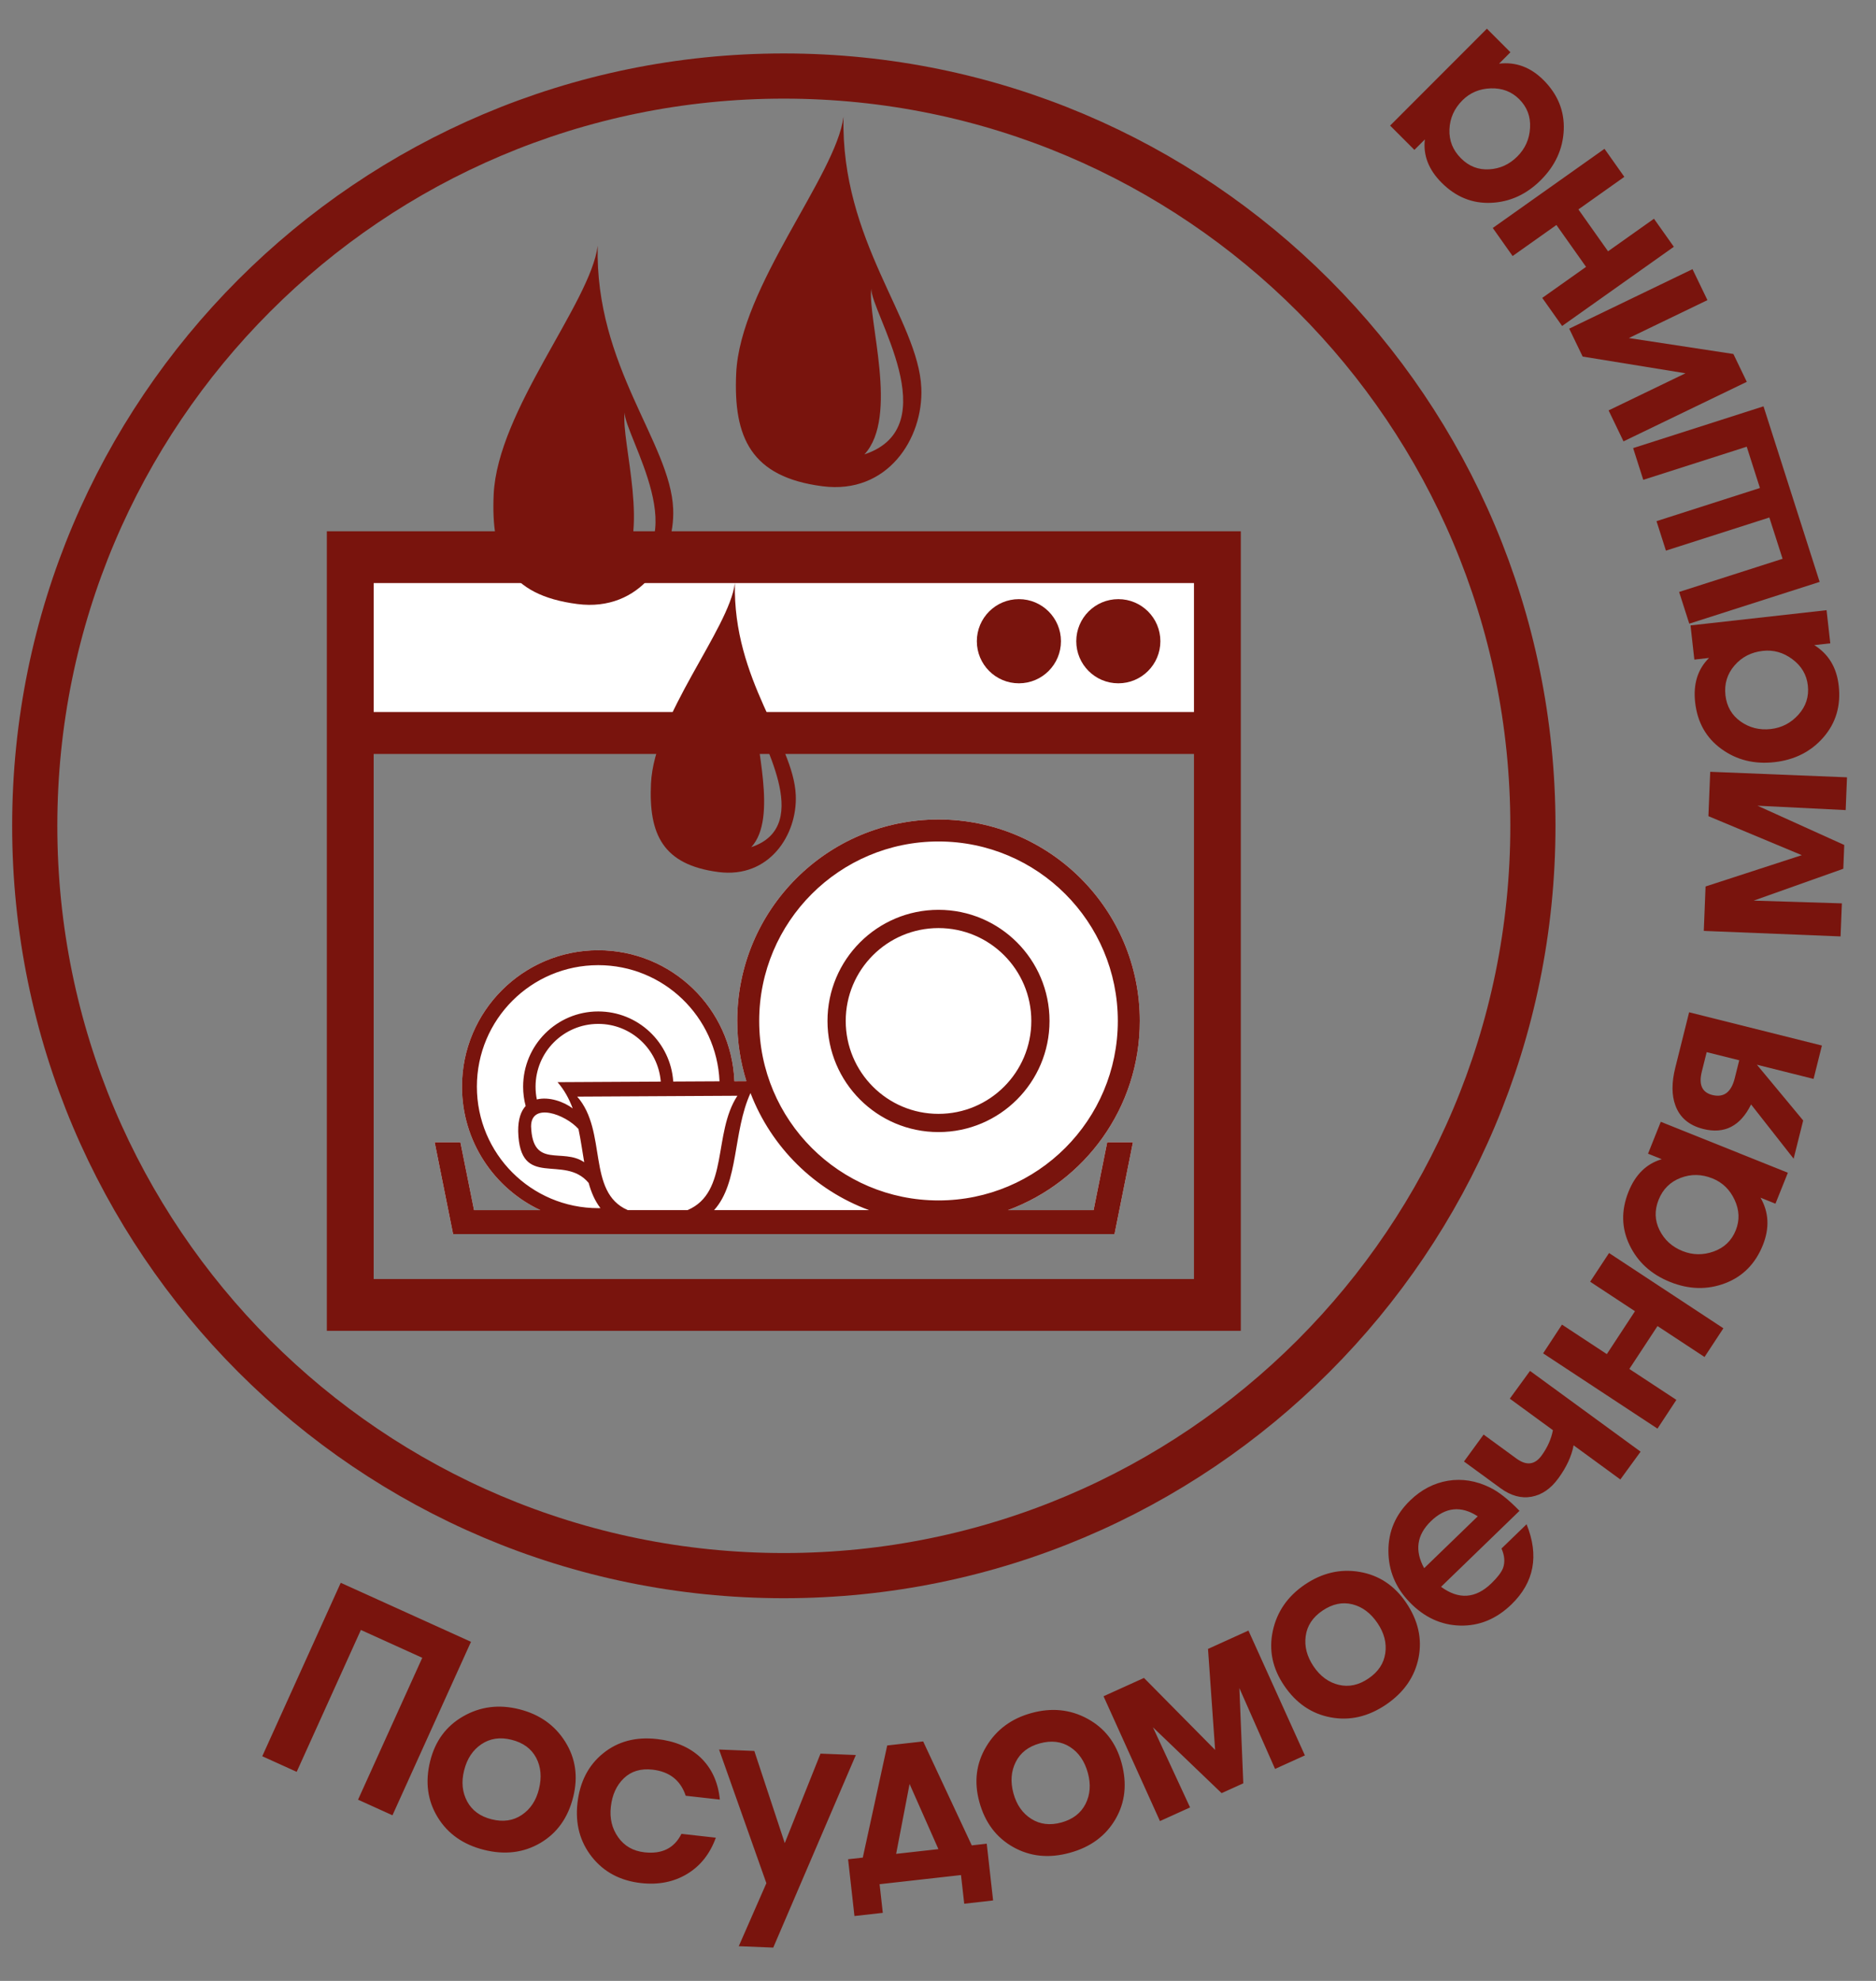 <svg width="54" height="57" viewBox="0 0 54 57" fill="none" xmlns="http://www.w3.org/2000/svg">
<rect x="0" y="0" width="54" height="57" fill="#808080" stroke="none"/>
<path d="M22.562 2.188C34.47 2.188 44.124 11.848 44.124 23.763C44.124 35.678 34.47 45.338 22.562 45.338C10.654 45.338 1 35.678 1 23.763C1 11.848 10.654 2.188 22.562 2.188Z" stroke="#79140D" stroke-width="1.3" stroke-linecap="round" stroke-linejoin="round"/>
<path fill-rule="evenodd" clip-rule="evenodd" d="M10.065 15.894H35.03V21.212H10.065V15.894Z" fill="white"/>
<path fill-rule="evenodd" clip-rule="evenodd" d="M13.645 34.82H15.551C14.22 34.192 13.298 32.838 13.298 31.268C13.298 29.1 15.055 27.343 17.22 27.343C19.334 27.343 21.057 29.016 21.139 31.111L21.484 31.109C21.313 30.562 21.221 29.98 21.221 29.377C21.221 26.176 23.815 23.58 27.014 23.58C30.214 23.58 32.809 26.176 32.809 29.377C32.809 31.875 31.23 34.004 29.016 34.82H31.479L31.87 32.87H32.611L32.081 35.511H31.34H13.783H13.042L12.512 32.87H13.253L13.645 34.82Z" fill="white"/>
<path fill-rule="evenodd" clip-rule="evenodd" d="M9.408 15.287H35.716V38.294H9.408V15.287ZM32.191 17.24C32.859 17.24 33.401 17.782 33.401 18.451C33.401 19.12 32.859 19.662 32.191 19.662C31.522 19.662 30.98 19.12 30.98 18.451C30.98 17.782 31.522 17.24 32.191 17.24ZM29.329 17.24C29.997 17.24 30.539 17.782 30.539 18.451C30.539 19.12 29.997 19.662 29.329 19.662C28.66 19.662 28.118 19.12 28.118 18.451C28.118 17.782 28.66 17.24 29.329 17.24ZM10.756 20.488H34.368V16.777H10.756V20.488ZM34.368 21.695H10.756V36.803H34.368V21.695Z" fill="#79140D"/>
<path fill-rule="evenodd" clip-rule="evenodd" d="M16.816 33.443C16.762 33.132 16.719 32.805 16.651 32.486C16.268 32.059 15.287 31.71 15.287 32.412C15.332 33.65 16.194 33.013 16.816 33.443ZM15.453 31.636C15.803 31.549 16.236 31.703 16.485 31.895C16.384 31.623 16.246 31.365 16.049 31.139L19.02 31.123C18.945 30.192 18.169 29.462 17.22 29.462C16.224 29.462 15.416 30.27 15.416 31.268C15.416 31.394 15.428 31.517 15.453 31.636ZM20.711 31.114C20.63 29.254 19.099 27.772 17.22 27.772C15.29 27.772 13.727 29.336 13.727 31.268C13.727 33.199 15.29 34.764 17.22 34.764L17.284 34.763C17.123 34.556 17.018 34.306 16.944 34.038C16.231 33.186 14.96 34.251 14.916 32.556C14.911 32.206 14.996 31.972 15.131 31.824C15.083 31.647 15.058 31.46 15.058 31.268C15.058 30.073 16.026 29.104 17.22 29.104C18.365 29.104 19.303 29.994 19.379 31.121L20.711 31.114ZM18.068 34.82H19.791C20.988 34.311 20.514 32.617 21.226 31.53L16.615 31.555C17.491 32.555 16.881 34.301 18.068 34.82ZM27.014 26.705C28.49 26.705 29.686 27.902 29.686 29.377C29.686 30.854 28.49 32.051 27.014 32.051C25.54 32.051 24.344 30.854 24.344 29.377C24.344 27.902 25.54 26.705 27.014 26.705ZM27.014 26.18C28.779 26.18 30.21 27.612 30.21 29.377C30.21 31.144 28.779 32.575 27.014 32.575C25.25 32.575 23.819 31.144 23.819 29.377C23.819 27.612 25.25 26.18 27.014 26.18ZM27.014 24.213C29.866 24.213 32.176 26.525 32.176 29.377C32.176 32.23 29.866 34.542 27.014 34.542C24.163 34.542 21.853 32.23 21.853 29.377C21.853 26.525 24.163 24.213 27.014 24.213ZM21.603 31.452C21.09 32.572 21.274 34.029 20.555 34.82H25.013C23.448 34.243 22.2 33.009 21.603 31.452ZM13.645 34.82H15.551C14.22 34.192 13.298 32.838 13.298 31.268C13.298 29.1 15.055 27.343 17.22 27.343C19.334 27.343 21.057 29.016 21.139 31.111L21.484 31.109C21.313 30.562 21.221 29.98 21.221 29.377C21.221 26.176 23.815 23.58 27.014 23.58C30.214 23.58 32.809 26.176 32.809 29.377C32.809 31.875 31.23 34.004 29.016 34.82H31.479L31.87 32.87H32.611L32.081 35.511H31.34H13.783H13.042L12.512 32.87H13.253L13.645 34.82Z" fill="#79140D"/>
<path fill-rule="evenodd" clip-rule="evenodd" d="M11.297 52.234L10.306 51.785L12.155 47.702L10.388 46.901L8.54 50.984L7.549 50.535L9.808 45.544L13.557 47.242L11.297 52.234ZM13.359 50.944C13.276 51.273 13.306 51.57 13.446 51.833C13.587 52.095 13.822 52.268 14.152 52.35C14.482 52.433 14.771 52.391 15.018 52.225C15.266 52.059 15.431 51.812 15.513 51.482C15.598 51.142 15.571 50.842 15.433 50.579C15.294 50.317 15.058 50.144 14.723 50.061C14.394 49.978 14.105 50.022 13.856 50.19C13.608 50.357 13.442 50.609 13.359 50.944ZM16.5 51.705C16.351 52.306 16.035 52.747 15.555 53.03C15.074 53.312 14.533 53.379 13.933 53.229C13.333 53.079 12.887 52.765 12.596 52.287C12.305 51.809 12.234 51.272 12.382 50.676C12.527 50.095 12.845 49.665 13.336 49.385C13.826 49.105 14.362 49.037 14.943 49.182C15.528 49.328 15.97 49.64 16.27 50.118C16.569 50.595 16.645 51.124 16.5 51.705ZM20.605 52.879C20.436 53.345 20.16 53.693 19.777 53.923C19.393 54.154 18.953 54.24 18.454 54.185C17.854 54.118 17.382 53.867 17.038 53.433C16.694 52.998 16.555 52.481 16.622 51.881C16.691 51.271 16.937 50.794 17.361 50.451C17.784 50.108 18.301 49.971 18.911 50.04C19.425 50.097 19.839 50.271 20.154 50.562C20.481 50.869 20.67 51.276 20.721 51.782L19.738 51.672C19.589 51.226 19.27 50.976 18.781 50.921C18.444 50.883 18.169 50.966 17.957 51.169C17.746 51.373 17.621 51.645 17.583 51.989C17.545 52.322 17.615 52.614 17.794 52.866C17.972 53.119 18.226 53.263 18.553 53.3C19.057 53.356 19.411 53.179 19.615 52.768L20.605 52.879ZM24.635 50.5L22.258 56.041L21.265 56.001L22.06 54.188L20.698 50.342L21.713 50.383L22.589 53.035L23.618 50.46L24.635 50.5ZM28.586 54.685L27.755 54.779L27.662 53.954L25.319 54.217L25.411 55.041L24.595 55.133L24.412 53.499L24.835 53.452L25.538 50.225L26.573 50.109L27.972 53.1L28.403 53.051L28.586 54.685ZM27.012 53.208L26.182 51.333L25.795 53.344L27.012 53.208ZM29.172 51.604C29.262 51.932 29.432 52.176 29.684 52.336C29.936 52.496 30.225 52.531 30.553 52.441C30.88 52.351 31.112 52.173 31.247 51.907C31.381 51.642 31.404 51.344 31.314 51.017C31.222 50.679 31.051 50.43 30.802 50.269C30.553 50.109 30.262 50.074 29.929 50.165C29.602 50.255 29.371 50.434 29.237 50.702C29.102 50.971 29.081 51.271 29.172 51.604ZM32.284 50.727C32.447 51.324 32.389 51.864 32.108 52.346C31.827 52.828 31.389 53.151 30.792 53.314C30.195 53.478 29.653 53.423 29.165 53.149C28.677 52.874 28.352 52.442 28.19 51.85C28.032 51.272 28.098 50.741 28.389 50.256C28.679 49.772 29.113 49.45 29.69 49.292C30.272 49.132 30.811 49.187 31.305 49.457C31.8 49.726 32.126 50.15 32.284 50.727ZM37.561 50.511L36.702 50.9L35.675 48.575L35.788 51.314L35.164 51.597L33.187 49.702L34.256 52.008L33.389 52.401L31.765 48.809L32.929 48.282L34.977 50.353L34.772 47.447L35.936 46.919L37.561 50.511ZM37.813 47.953C38.004 48.234 38.244 48.41 38.534 48.48C38.824 48.55 39.109 48.49 39.39 48.298C39.672 48.108 39.833 47.865 39.875 47.57C39.917 47.274 39.842 46.986 39.651 46.705C39.455 46.415 39.213 46.234 38.926 46.163C38.638 46.091 38.352 46.153 38.066 46.346C37.785 46.537 37.624 46.781 37.584 47.078C37.543 47.376 37.62 47.667 37.813 47.953ZM40.476 46.118C40.823 46.63 40.941 47.159 40.832 47.706C40.721 48.253 40.41 48.7 39.899 49.048C39.386 49.396 38.856 49.519 38.306 49.417C37.755 49.315 37.308 49.011 36.964 48.502C36.627 48.007 36.519 47.483 36.637 46.93C36.756 46.378 37.063 45.933 37.558 45.597C38.057 45.258 38.584 45.136 39.139 45.231C39.694 45.327 40.14 45.622 40.476 46.118ZM43.22 44.558L43.942 43.86C44.307 44.763 44.161 45.532 43.506 46.167C43.071 46.587 42.58 46.789 42.029 46.775C41.479 46.761 40.994 46.536 40.575 46.102C40.169 45.682 39.966 45.191 39.965 44.628C39.963 44.064 40.172 43.58 40.591 43.174C40.912 42.864 41.275 42.675 41.679 42.608C42.084 42.541 42.487 42.606 42.889 42.803C43.142 42.926 43.425 43.15 43.738 43.474L41.48 45.66C41.99 46.034 42.474 46.001 42.929 45.56C43.104 45.391 43.216 45.244 43.265 45.119C43.325 44.948 43.31 44.761 43.22 44.558ZM42.536 43.632C42.057 43.319 41.608 43.365 41.189 43.771C40.781 44.166 40.716 44.617 40.994 45.124L42.536 43.632ZM47.224 41.771L46.641 42.571L45.295 41.588C45.239 41.898 45.092 42.215 44.856 42.539C44.638 42.838 44.38 43.015 44.084 43.068C43.788 43.122 43.489 43.04 43.19 42.821L42.14 42.054L42.705 41.279L43.651 41.97C43.938 42.179 44.178 42.151 44.373 41.885C44.543 41.651 44.652 41.407 44.7 41.153L43.459 40.246L44.041 39.447L47.224 41.771ZM49.607 38.221L49.064 39.047L47.711 38.157L46.9 39.391L48.254 40.281L47.71 41.108L44.418 38.942L44.961 38.115L46.252 38.964L47.062 37.73L45.772 36.881L46.316 36.055L49.607 38.221ZM51.463 33.745L51.106 34.636L50.676 34.463C50.917 34.883 50.939 35.338 50.744 35.826C50.528 36.365 50.165 36.732 49.657 36.925C49.147 37.119 48.62 37.107 48.073 36.888C47.532 36.671 47.143 36.318 46.908 35.83C46.672 35.342 46.661 34.829 46.876 34.292C47.074 33.797 47.393 33.485 47.833 33.356L47.438 33.197L47.805 32.279L51.463 33.745ZM49.292 33.908C48.981 33.783 48.676 33.778 48.376 33.893C48.076 34.008 47.864 34.218 47.742 34.524C47.621 34.826 47.63 35.117 47.769 35.396C47.908 35.676 48.129 35.877 48.43 35.998C48.727 36.117 49.026 36.12 49.331 36.01C49.634 35.9 49.846 35.696 49.964 35.399C50.079 35.112 50.068 34.821 49.93 34.525C49.792 34.228 49.579 34.023 49.292 33.908ZM52.443 30.085L52.203 31.045L50.572 30.637L51.904 32.241L51.629 33.341L50.404 31.78C50.097 32.404 49.638 32.639 49.028 32.486C48.619 32.384 48.352 32.157 48.225 31.807C48.116 31.513 48.115 31.149 48.224 30.716L48.621 29.128L52.443 30.085ZM50.063 30.509L49.126 30.275L48.986 30.836C48.892 31.21 48.993 31.434 49.288 31.508C49.618 31.59 49.833 31.43 49.934 31.026L50.063 30.509ZM53.165 22.367L53.127 23.31L50.589 23.184L53.086 24.314L53.059 24.998L50.479 25.915L53.018 25.994L52.98 26.945L49.043 26.786L49.094 25.508L51.864 24.607L49.176 23.485L49.228 22.208L53.165 22.367ZM52.577 17.558L52.684 18.511L52.223 18.563C52.634 18.819 52.869 19.209 52.927 19.731C52.992 20.308 52.846 20.803 52.488 21.215C52.131 21.626 51.661 21.865 51.076 21.931C50.496 21.995 49.987 21.869 49.549 21.55C49.11 21.232 48.859 20.785 48.794 20.21C48.735 19.681 48.868 19.255 49.194 18.932L48.771 18.98L48.661 17.996L52.577 17.558ZM50.741 18.729C50.408 18.766 50.137 18.906 49.927 19.149C49.717 19.392 49.63 19.678 49.666 20.005C49.703 20.328 49.848 20.58 50.103 20.761C50.358 20.941 50.647 21.014 50.97 20.978C51.287 20.942 51.553 20.804 51.769 20.562C51.984 20.322 52.074 20.042 52.038 19.724C52.004 19.417 51.856 19.165 51.595 18.97C51.333 18.774 51.048 18.694 50.741 18.729ZM50.762 11.692L52.378 16.744L48.625 17.946L48.333 17.033L51.311 16.079L50.93 14.891L47.953 15.844L47.682 14.996L50.659 14.042L50.279 12.854L47.301 13.807L47.009 12.894L50.762 11.692ZM48.718 7.745L49.148 8.636L46.886 9.727L49.895 10.186L50.281 10.987L46.732 12.7L46.303 11.809L48.516 10.741L45.556 10.26L45.169 9.457L48.718 7.745ZM46.185 4.282L46.756 5.089L45.434 6.026L46.287 7.231L47.609 6.294L48.181 7.101L44.965 9.38L44.393 8.572L45.654 7.679L44.801 6.474L43.54 7.367L42.969 6.56L46.185 4.282ZM42.8 0.826L43.477 1.504L43.15 1.832C43.631 1.775 44.057 1.933 44.429 2.304C44.84 2.715 45.034 3.193 45.012 3.738C44.989 4.282 44.771 4.763 44.355 5.179C43.943 5.592 43.466 5.811 42.924 5.836C42.383 5.861 41.908 5.669 41.499 5.26C41.122 4.884 40.961 4.468 41.014 4.012L40.713 4.313L40.014 3.614L42.8 0.826ZM42.095 2.887C41.859 3.124 41.734 3.403 41.722 3.724C41.709 4.045 41.82 4.322 42.053 4.555C42.282 4.785 42.553 4.891 42.865 4.872C43.177 4.855 43.448 4.731 43.677 4.501C43.903 4.275 44.025 4.001 44.042 3.677C44.061 3.355 43.956 3.08 43.73 2.854C43.512 2.636 43.239 2.532 42.913 2.542C42.587 2.553 42.314 2.668 42.095 2.887Z" fill="#79140D"/>
<path fill-rule="evenodd" clip-rule="evenodd" d="M17.98 11.868C17.872 12.72 18.759 15.443 17.789 16.492C20.112 15.721 17.965 12.52 17.98 11.868ZM17.204 7.074C16.995 8.722 14.32 11.808 14.21 14.231C14.129 16.021 14.621 17.124 16.62 17.381C18.433 17.614 19.436 16.048 19.377 14.642C19.297 12.738 17.124 10.545 17.204 7.074ZM21.779 20.646C21.692 21.333 22.408 23.529 21.625 24.376C23.5 23.754 21.767 21.171 21.779 20.646ZM21.154 16.778C20.985 18.107 18.827 20.597 18.738 22.551C18.672 23.996 19.07 24.885 20.683 25.093C22.146 25.281 22.954 24.017 22.906 22.883C22.842 21.348 21.089 19.578 21.154 16.778ZM25.08 8.306C24.968 9.185 25.883 11.993 24.882 13.075C27.279 12.28 25.064 8.978 25.08 8.306ZM24.28 3.361C24.063 5.061 21.304 8.244 21.191 10.743C21.107 12.589 21.616 13.727 23.677 13.992C25.547 14.233 26.581 12.618 26.52 11.167C26.438 9.204 24.197 6.941 24.28 3.361Z" fill="#79140D"/>
</svg>
